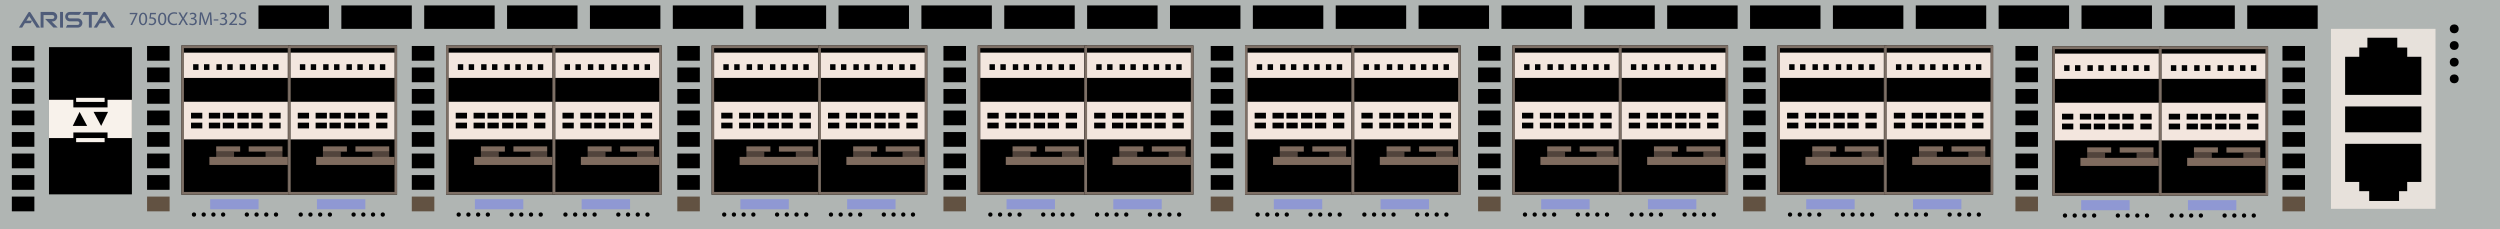 <?xml version="1.0" encoding="utf-8"?>
<!-- Copyright 2022 Virtual Console LLC. All rights reserved. Julia. Generator: Adobe Illustrator 23.1.0, SVG Export Plug-In . SVG Version: 6.00 Build 0)  -->
<svg version="1.1" id="Arista_DCS-7050CX3M-32S" xmlns="http://www.w3.org/2000/svg" xmlns:xlink="http://www.w3.org/1999/xlink" x="0px" y="0px"
	 viewBox="0 0 600 55" style="enable-background:new 0 0 600 55;" xml:space="preserve">
<style type="text/css">
	.st0{fill:#B0B5B3;}
	.st1{fill:#4F5C79;}
	.st2{fill:#52443C;}
	.st3{fill:#7E7066;}
	.st4{fill:#F3E6DE;}
	.st5{fill:#7F6B5E;}
	.st6{fill:#8F98D3;}
	.st7{fill:#F8F2EB;}
	.st8{fill:#625242;}
	.st9{fill:#E7E1DB;}
</style>
<rect class="st0" width="600" height="55"/>
<g>
	<g>
		<path class="st1" d="M8.794,6.63h0.822L7.316,3.006
			C7.196,2.816,6.919,2.817,6.8,3.007L6.786,3.029L6.786,3.029L4.541,6.61
			L5.315,6.63l0.655-1.069h1.364L7.694,4.967H6.335l0.671-1.094L8.794,6.63z"/>
		<path class="st1" d="M26.75,6.63h0.822l-2.3-3.624
			c-0.12-0.19-0.397-0.189-0.516,0.001l-0.014,0.022l-0-0l-2.245,3.582
			l0.774,0.02l0.655-1.069h1.364l0.359-0.594H24.292l0.671-1.094L26.75,6.63z"/>
		<path class="st1" d="M9.743,6.63V2.864h2.85c0.633,0,1.146,0.513,1.146,1.146V4.01
			c0,0.633-0.513,1.146-1.146,1.146h-0.195l1.451,1.451h-1.033l-1.985-2.06h1.75
			c0.255,0,0.462-0.207,0.462-0.462v-0c0-0.255-0.206-0.461-0.46-0.462
			l-2.134-0.008v3.015H9.743z"/>
		<rect x="14.419" y="2.864" class="st1" width="0.7" height="3.766"/>
		<path class="st1" d="M19.027,3.575l0.495-0.711h-2.742c-0.625,0-1.132,0.507-1.132,1.132
			v0c0,0.625,0.507,1.132,1.132,1.132h1.855c0.236,0,0.427,0.191,0.427,0.427
			v0c0,0.236-0.191,0.427-0.427,0.427h-2.492l-0.341,0.649h2.867
			c0.613,0,1.109-0.497,1.109-1.109V5.521c0-0.613-0.497-1.109-1.109-1.109h-1.929
			c-0.236,0-0.427-0.191-0.427-0.427V3.973c0-0.238,0.194-0.43,0.432-0.427
			L19.027,3.575z"/>
		<polygon class="st1" points="23.461,2.864 22.026,2.864 21.326,2.864 20.164,2.864 
			19.778,3.569 21.326,3.569 21.326,6.63 22.026,6.63 22.026,3.569 23.461,3.569 		
			"/>
	</g>
</g>
<rect x="62.035" y="1.307" width="16.908" height="5.618"/>
<rect x="81.923" y="1.307" width="16.908" height="5.618"/>
<rect x="101.81" y="1.307" width="16.908" height="5.618"/>
<rect x="121.698" y="1.307" width="16.908" height="5.618"/>
<rect x="141.586" y="1.307" width="16.908" height="5.618"/>
<rect x="161.473" y="1.307" width="16.908" height="5.618"/>
<rect x="181.361" y="1.307" width="16.908" height="5.618"/>
<rect x="201.248" y="1.307" width="16.908" height="5.618"/>
<rect x="221.136" y="1.307" width="16.908" height="5.618"/>
<rect x="241.023" y="1.307" width="16.908" height="5.618"/>
<rect x="260.911" y="1.307" width="16.908" height="5.618"/>
<rect x="280.798" y="1.307" width="16.908" height="5.618"/>
<rect x="300.686" y="1.307" width="16.908" height="5.618"/>
<rect x="320.573" y="1.307" width="16.908" height="5.618"/>
<rect x="340.461" y="1.307" width="16.908" height="5.618"/>
<rect x="360.348" y="1.307" width="16.908" height="5.618"/>
<rect x="380.236" y="1.307" width="16.908" height="5.618"/>
<rect x="400.123" y="1.307" width="16.908" height="5.618"/>
<rect x="420.011" y="1.307" width="16.908" height="5.618"/>
<rect x="439.898" y="1.307" width="16.908" height="5.618"/>
<rect x="459.786" y="1.307" width="16.908" height="5.618"/>
<rect x="479.673" y="1.307" width="16.908" height="5.618"/>
<rect x="499.561" y="1.307" width="16.908" height="5.618"/>
<rect x="519.448" y="1.307" width="16.908" height="5.618"/>
<rect x="539.336" y="1.307" width="16.908" height="5.618"/>
<rect x="43.523" y="10.897" width="26.155" height="35.828"/>
<g>
	<rect x="51.885" y="36.387" class="st2" width="4.288" height="1.53"/>
	<rect x="63.739" y="36.387" class="st2" width="4.052" height="1.53"/>
	<g>
		<path class="st3" d="M69.678,46.725H43.523V10.897h26.155V46.725z M44.14,46.069h24.921
			V11.553H44.14V46.069z"/>
	</g>
	<path class="st4" d="M44.14,12.634v6.063h24.921v-6.063H44.14z M47.647,16.792h-1.297
		v-1.379h1.297V16.792z M50.257,16.792h-1.297v-1.379h1.297V16.792z M53.24,16.792h-1.297
		v-1.379h1.297V16.792z M55.851,16.792h-1.297v-1.379h1.297V16.792z M58.834,16.792h-1.297
		v-1.379h1.297V16.792z M61.444,16.792h-1.297v-1.379h1.297V16.792z M64.241,16.792h-1.297
		v-1.379h1.297V16.792z M66.851,16.792H65.553v-1.379h1.297V16.792z"/>
	<path class="st4" d="M44.14,24.426v9.03h24.921v-9.03H44.14z M48.553,30.818h-2.709
		v-1.381h2.709V30.818z M48.553,28.445h-2.709v-1.381h2.709V28.445z M52.836,30.818
		h-2.709v-1.381h2.709V30.818z M52.836,28.445h-2.709v-1.381h2.709V28.445z
		 M56.174,30.818h-2.709v-1.381h2.709V30.818z M56.174,28.445h-2.709v-1.381h2.709
		V28.445z M59.687,30.818h-2.709v-1.381h2.709V30.818z M59.687,28.445h-2.709v-1.381
		h2.709V28.445z M63.024,30.818h-2.709v-1.381h2.709V30.818z M63.024,28.445h-2.709
		v-1.381h2.709V28.445z M67.357,30.818h-2.709v-1.381h2.709V30.818z M67.357,28.445
		h-2.709v-1.381h2.709V28.445z"/>
	<rect x="50.257" y="37.651" class="st5" width="18.803" height="1.935"/>
	<rect x="51.885" y="35.131" class="st5" width="5.753" height="1.256"/>
	<rect x="59.687" y="35.131" class="st5" width="8.104" height="1.256"/>
</g>
<rect x="50.44" y="47.803" class="st6" width="11.621" height="2.422"/>
<circle cx="46.554" cy="51.495" r="0.517"/>
<circle cx="48.887" cy="51.495" r="0.517"/>
<circle cx="51.22" cy="51.495" r="0.517"/>
<circle cx="53.554" cy="51.495" r="0.517"/>
<circle cx="59.245" cy="51.495" r="0.517"/>
<circle cx="61.578" cy="51.495" r="0.517"/>
<circle cx="63.911" cy="51.495" r="0.517"/>
<circle cx="66.245" cy="51.495" r="0.517"/>
<rect x="69.143" y="10.897" width="26.155" height="35.828"/>
<g>
	<rect x="77.505" y="36.387" class="st2" width="4.288" height="1.53"/>
	<rect x="89.359" y="36.387" class="st2" width="4.052" height="1.53"/>
	<g>
		<path class="st3" d="M95.298,46.725h-26.155V10.897h26.155V46.725z M69.76,46.069H94.681
			V11.553H69.76V46.069z"/>
	</g>
	<path class="st4" d="M69.76,12.634v6.063H94.681v-6.063H69.76z M73.267,16.792h-1.297
		v-1.379h1.297V16.792z M75.877,16.792h-1.297v-1.379h1.297V16.792z M78.86,16.792
		h-1.297v-1.379h1.297V16.792z M81.471,16.792h-1.297v-1.379h1.297V16.792z
		 M84.454,16.792h-1.297v-1.379h1.297V16.792z M87.064,16.792h-1.297v-1.379h1.297
		V16.792z M89.861,16.792h-1.297v-1.379h1.297V16.792z M92.471,16.792h-1.297v-1.379
		h1.297V16.792z"/>
	<path class="st4" d="M69.76,24.426v9.03H94.681v-9.03H69.76z M74.173,30.818h-2.709
		v-1.381h2.709V30.818z M74.173,28.445h-2.709v-1.381h2.709V28.445z M78.456,30.818
		h-2.709v-1.381h2.709V30.818z M78.456,28.445h-2.709v-1.381h2.709V28.445z
		 M81.794,30.818h-2.709v-1.381h2.709V30.818z M81.794,28.445h-2.709v-1.381h2.709
		V28.445z M85.307,30.818h-2.709v-1.381h2.709V30.818z M85.307,28.445h-2.709v-1.381
		h2.709V28.445z M88.644,30.818H85.935v-1.381h2.709V30.818z M88.644,28.445H85.935
		v-1.381h2.709V28.445z M92.977,30.818h-2.709v-1.381h2.709V30.818z M92.977,28.445
		h-2.709v-1.381h2.709V28.445z"/>
	<rect x="75.877" y="37.651" class="st5" width="18.803" height="1.935"/>
	<rect x="77.505" y="35.131" class="st5" width="5.753" height="1.256"/>
	<rect x="85.307" y="35.131" class="st5" width="8.104" height="1.256"/>
</g>
<rect x="76.06" y="47.803" class="st6" width="11.621" height="2.422"/>
<circle cx="72.173" cy="51.495" r="0.517"/>
<circle cx="74.507" cy="51.495" r="0.517"/>
<circle cx="76.84" cy="51.495" r="0.517"/>
<circle cx="79.173" cy="51.495" r="0.517"/>
<circle cx="84.865" cy="51.495" r="0.517"/>
<circle cx="87.198" cy="51.495" r="0.517"/>
<circle cx="89.531" cy="51.495" r="0.517"/>
<circle cx="91.865" cy="51.495" r="0.517"/>
<circle cx="589.016" cy="18.924" r="1.065"/>
<circle cx="589.016" cy="14.924" r="1.065"/>
<circle cx="589.016" cy="10.924" r="1.065"/>
<circle cx="589.016" cy="6.924" r="1.065"/>
<rect x="11.756" y="11.316" width="19.902" height="35.331"/>
<rect x="18.273" y="23.479" class="st7" width="6.835" height="0.983"/>
<rect x="18.273" y="33.133" class="st7" width="6.835" height="0.983"/>
<path class="st7" d="M25.809,23.948v1.824H17.604v-1.824h-5.848v9.185h5.848v-1.347h8.205
	v1.347h5.848v-9.185H25.809z M17.459,30.226l1.64-3.371l1.822,3.371H17.459z
	 M24.282,30.226l-1.822-3.371h3.462L24.282,30.226z"/>
<rect x="2.841" y="11.034" width="5.409" height="3.538"/>
<rect x="2.841" y="16.198" width="5.409" height="3.538"/>
<rect x="2.841" y="21.362" width="5.409" height="3.538"/>
<rect x="2.841" y="26.526" width="5.409" height="3.538"/>
<rect x="2.841" y="31.69" width="5.409" height="3.538"/>
<rect x="2.841" y="36.854" width="5.409" height="3.538"/>
<rect x="2.841" y="42.018" width="5.409" height="3.538"/>
<rect x="2.841" y="47.181" width="5.409" height="3.538"/>
<rect x="35.299" y="11.034" width="5.409" height="3.538"/>
<rect x="35.299" y="16.198" width="5.409" height="3.538"/>
<rect x="35.299" y="21.362" width="5.409" height="3.538"/>
<rect x="35.299" y="26.526" width="5.409" height="3.538"/>
<rect x="35.299" y="31.69" width="5.409" height="3.538"/>
<rect x="35.299" y="36.854" width="5.409" height="3.538"/>
<rect x="35.299" y="42.018" width="5.409" height="3.538"/>
<rect x="35.299" y="47.181" class="st8" width="5.409" height="3.538"/>
<rect x="107.055" y="10.897" width="26.155" height="35.828"/>
<g>
	<rect x="115.417" y="36.387" class="st2" width="4.288" height="1.53"/>
	<rect x="127.271" y="36.387" class="st2" width="4.052" height="1.53"/>
	<g>
		<path class="st3" d="M133.21,46.725h-26.155V10.897h26.155V46.725z M107.672,46.069h24.921
			V11.553h-24.921V46.069z"/>
	</g>
	<path class="st4" d="M107.672,12.634v6.063h24.921v-6.063H107.672z M111.179,16.792h-1.297
		v-1.379h1.297V16.792z M113.789,16.792h-1.297v-1.379h1.297V16.792z M116.773,16.792
		h-1.297v-1.379h1.297V16.792z M119.383,16.792h-1.297v-1.379h1.297V16.792z
		 M122.366,16.792h-1.297v-1.379h1.297V16.792z M124.976,16.792h-1.297v-1.379h1.297
		V16.792z M127.773,16.792h-1.297v-1.379h1.297V16.792z M130.383,16.792h-1.297v-1.379
		h1.297V16.792z"/>
	<path class="st4" d="M107.672,24.426v9.03h24.921v-9.03H107.672z M112.085,30.818h-2.709
		v-1.381h2.709V30.818z M112.085,28.445h-2.709v-1.381h2.709V28.445z M116.368,30.818
		h-2.709v-1.381h2.709V30.818z M116.368,28.445h-2.709v-1.381h2.709V28.445z
		 M119.706,30.818h-2.709v-1.381h2.709V30.818z M119.706,28.445h-2.709v-1.381h2.709
		V28.445z M123.219,30.818h-2.709v-1.381h2.709V30.818z M123.219,28.445h-2.709v-1.381
		h2.709V28.445z M126.556,30.818h-2.709v-1.381h2.709V30.818z M126.556,28.445h-2.709
		v-1.381h2.709V28.445z M130.889,30.818h-2.709v-1.381h2.709V30.818z M130.889,28.445
		h-2.709v-1.381h2.709V28.445z"/>
	<rect x="113.789" y="37.651" class="st5" width="18.803" height="1.935"/>
	<rect x="115.417" y="35.131" class="st5" width="5.753" height="1.256"/>
	<rect x="123.219" y="35.131" class="st5" width="8.104" height="1.256"/>
</g>
<rect x="113.972" y="47.803" class="st6" width="11.621" height="2.422"/>
<circle cx="110.086" cy="51.495" r="0.517"/>
<circle cx="112.419" cy="51.495" r="0.517"/>
<circle cx="114.752" cy="51.495" r="0.517"/>
<circle cx="117.086" cy="51.495" r="0.517"/>
<circle cx="122.777" cy="51.495" r="0.517"/>
<circle cx="125.11" cy="51.495" r="0.517"/>
<circle cx="127.443" cy="51.495" r="0.517"/>
<circle cx="129.777" cy="51.495" r="0.517"/>
<rect x="132.675" y="10.897" width="26.155" height="35.828"/>
<g>
	<rect x="141.037" y="36.387" class="st2" width="4.288" height="1.53"/>
	<rect x="152.891" y="36.387" class="st2" width="4.052" height="1.53"/>
	<g>
		<path class="st3" d="M158.83,46.725h-26.155V10.897h26.155V46.725z M133.292,46.069h24.921
			V11.553h-24.921V46.069z"/>
	</g>
	<path class="st4" d="M133.292,12.634v6.063h24.921v-6.063H133.292z M136.799,16.792h-1.297
		v-1.379h1.297V16.792z M139.409,16.792h-1.297v-1.379h1.297V16.792z M142.392,16.792
		h-1.297v-1.379h1.297V16.792z M145.003,16.792h-1.297v-1.379h1.297V16.792z
		 M147.986,16.792h-1.297v-1.379h1.297V16.792z M150.596,16.792h-1.297v-1.379h1.297
		V16.792z M153.393,16.792h-1.297v-1.379h1.297V16.792z M156.003,16.792h-1.297v-1.379
		h1.297V16.792z"/>
	<path class="st4" d="M133.292,24.426v9.03h24.921v-9.03H133.292z M137.705,30.818h-2.709
		v-1.381h2.709V30.818z M137.705,28.445h-2.709v-1.381h2.709V28.445z M141.988,30.818
		h-2.709v-1.381h2.709V30.818z M141.988,28.445h-2.709v-1.381h2.709V28.445z
		 M145.326,30.818h-2.709v-1.381h2.709V30.818z M145.326,28.445h-2.709v-1.381h2.709
		V28.445z M148.839,30.818h-2.709v-1.381h2.709V30.818z M148.839,28.445h-2.709v-1.381
		h2.709V28.445z M152.176,30.818h-2.709v-1.381H152.176V30.818z M152.176,28.445h-2.709
		v-1.381H152.176V28.445z M156.509,30.818h-2.709v-1.381h2.709V30.818z M156.509,28.445
		h-2.709v-1.381h2.709V28.445z"/>
	<rect x="139.409" y="37.651" class="st5" width="18.803" height="1.935"/>
	<rect x="141.037" y="35.131" class="st5" width="5.753" height="1.256"/>
	<rect x="148.839" y="35.131" class="st5" width="8.104" height="1.256"/>
</g>
<rect x="139.592" y="47.803" class="st6" width="11.621" height="2.422"/>
<circle cx="135.706" cy="51.495" r="0.517"/>
<circle cx="138.039" cy="51.495" r="0.517"/>
<circle cx="140.372" cy="51.495" r="0.517"/>
<circle cx="142.706" cy="51.495" r="0.517"/>
<circle cx="148.397" cy="51.495" r="0.517"/>
<circle cx="150.73" cy="51.495" r="0.517"/>
<circle cx="153.063" cy="51.495" r="0.517"/>
<circle cx="155.397" cy="51.495" r="0.517"/>
<rect x="98.831" y="11.034" width="5.409" height="3.538"/>
<rect x="98.831" y="16.198" width="5.409" height="3.538"/>
<rect x="98.831" y="21.362" width="5.409" height="3.538"/>
<rect x="98.831" y="26.526" width="5.409" height="3.538"/>
<rect x="98.831" y="31.69" width="5.409" height="3.538"/>
<rect x="98.831" y="36.854" width="5.409" height="3.538"/>
<rect x="98.831" y="42.018" width="5.409" height="3.538"/>
<rect x="98.831" y="47.181" class="st8" width="5.409" height="3.538"/>
<rect x="170.777" y="10.897" width="26.155" height="35.828"/>
<g>
	<rect x="179.139" y="36.387" class="st2" width="4.288" height="1.53"/>
	<rect x="190.993" y="36.387" class="st2" width="4.052" height="1.53"/>
	<g>
		<path class="st3" d="M196.932,46.725H170.777V10.897h26.155V46.725z M171.394,46.069h24.921
			V11.553h-24.921V46.069z"/>
	</g>
	<path class="st4" d="M171.394,12.634v6.063h24.921v-6.063H171.394z M174.901,16.792h-1.297
		v-1.379h1.297V16.792z M177.511,16.792h-1.297v-1.379h1.297V16.792z M180.495,16.792
		h-1.297v-1.379h1.297V16.792z M183.105,16.792h-1.297v-1.379h1.297V16.792z
		 M186.088,16.792h-1.297v-1.379h1.297V16.792z M188.698,16.792h-1.297v-1.379h1.297
		V16.792z M191.495,16.792h-1.297v-1.379h1.297V16.792z M194.105,16.792h-1.297v-1.379
		h1.297V16.792z"/>
	<path class="st4" d="M171.394,24.426v9.03h24.921v-9.03H171.394z M175.807,30.818H173.098
		v-1.381h2.709V30.818z M175.807,28.445H173.098v-1.381h2.709V28.445z M180.09,30.818
		h-2.709v-1.381h2.709V30.818z M180.09,28.445h-2.709v-1.381h2.709V28.445z
		 M183.428,30.818h-2.709v-1.381h2.709V30.818z M183.428,28.445h-2.709v-1.381h2.709
		V28.445z M186.941,30.818h-2.709v-1.381h2.709V30.818z M186.941,28.445h-2.709v-1.381
		h2.709V28.445z M190.278,30.818h-2.709v-1.381h2.709V30.818z M190.278,28.445h-2.709
		v-1.381h2.709V28.445z M194.611,30.818h-2.709v-1.381h2.709V30.818z M194.611,28.445
		h-2.709v-1.381h2.709V28.445z"/>
	<rect x="177.511" y="37.651" class="st5" width="18.803" height="1.935"/>
	<rect x="179.139" y="35.131" class="st5" width="5.753" height="1.256"/>
	<rect x="186.941" y="35.131" class="st5" width="8.104" height="1.256"/>
</g>
<rect x="177.694" y="47.803" class="st6" width="11.621" height="2.422"/>
<circle cx="173.808" cy="51.495" r="0.517"/>
<circle cx="176.141" cy="51.495" r="0.517"/>
<circle cx="178.474" cy="51.495" r="0.517"/>
<circle cx="180.808" cy="51.495" r="0.517"/>
<circle cx="186.499" cy="51.495" r="0.517"/>
<circle cx="188.832" cy="51.495" r="0.517"/>
<circle cx="191.165" cy="51.495" r="0.517"/>
<circle cx="193.499" cy="51.495" r="0.517"/>
<rect x="196.397" y="10.897" width="26.155" height="35.828"/>
<g>
	<rect x="204.759" y="36.387" class="st2" width="4.288" height="1.53"/>
	<rect x="216.613" y="36.387" class="st2" width="4.052" height="1.53"/>
	<g>
		<path class="st3" d="M222.552,46.725h-26.155V10.897h26.155V46.725z M197.014,46.069h24.921
			V11.553h-24.921V46.069z"/>
	</g>
	<path class="st4" d="M197.014,12.634v6.063h24.921v-6.063H197.014z M200.521,16.792h-1.297
		v-1.379h1.297V16.792z M203.131,16.792h-1.297v-1.379h1.297V16.792z M206.114,16.792
		h-1.297v-1.379h1.297V16.792z M208.725,16.792h-1.297v-1.379h1.297V16.792z
		 M211.708,16.792h-1.297v-1.379h1.297V16.792z M214.318,16.792h-1.297v-1.379h1.297
		V16.792z M217.115,16.792h-1.297v-1.379h1.297V16.792z M219.725,16.792h-1.297v-1.379
		h1.297V16.792z"/>
	<path class="st4" d="M197.014,24.426v9.03h24.921v-9.03H197.014z M201.427,30.818h-2.709
		v-1.381h2.709V30.818z M201.427,28.445h-2.709v-1.381h2.709V28.445z M205.71,30.818
		h-2.709v-1.381h2.709V30.818z M205.71,28.445h-2.709v-1.381h2.709V28.445z
		 M209.048,30.818h-2.709v-1.381h2.709V30.818z M209.048,28.445h-2.709v-1.381h2.709
		V28.445z M212.561,30.818h-2.709v-1.381h2.709V30.818z M212.561,28.445h-2.709v-1.381
		h2.709V28.445z M215.898,30.818h-2.709v-1.381h2.709V30.818z M215.898,28.445h-2.709
		v-1.381h2.709V28.445z M220.231,30.818h-2.709v-1.381h2.709V30.818z M220.231,28.445
		h-2.709v-1.381h2.709V28.445z"/>
	<rect x="203.131" y="37.651" class="st5" width="18.803" height="1.935"/>
	<rect x="204.759" y="35.131" class="st5" width="5.753" height="1.256"/>
	<rect x="212.561" y="35.131" class="st5" width="8.104" height="1.256"/>
</g>
<rect x="203.314" y="47.803" class="st6" width="11.621" height="2.422"/>
<circle cx="199.428" cy="51.495" r="0.517"/>
<circle cx="201.761" cy="51.495" r="0.517"/>
<circle cx="204.094" cy="51.495" r="0.517"/>
<circle cx="206.428" cy="51.495" r="0.517"/>
<circle cx="212.119" cy="51.495" r="0.517"/>
<circle cx="214.452" cy="51.495" r="0.517"/>
<circle cx="216.785" cy="51.495" r="0.517"/>
<circle cx="219.119" cy="51.495" r="0.517"/>
<rect x="162.553" y="11.034" width="5.409" height="3.538"/>
<rect x="162.553" y="16.198" width="5.409" height="3.538"/>
<rect x="162.553" y="21.362" width="5.409" height="3.538"/>
<rect x="162.553" y="26.526" width="5.409" height="3.538"/>
<rect x="162.553" y="31.69" width="5.409" height="3.538"/>
<rect x="162.553" y="36.854" width="5.409" height="3.538"/>
<rect x="162.553" y="42.018" width="5.409" height="3.538"/>
<rect x="162.553" y="47.181" class="st8" width="5.409" height="3.538"/>
<rect x="234.653" y="10.897" width="26.155" height="35.828"/>
<g>
	<rect x="243.016" y="36.387" class="st2" width="4.288" height="1.53"/>
	<rect x="254.869" y="36.387" class="st2" width="4.052" height="1.53"/>
	<g>
		<path class="st3" d="M260.808,46.725h-26.155V10.897h26.155V46.725z M235.27,46.069h24.921
			V11.553h-24.921V46.069z"/>
	</g>
	<path class="st4" d="M235.27,12.634v6.063h24.921v-6.063H235.27z M238.778,16.792h-1.297
		v-1.379h1.297V16.792z M241.388,16.792h-1.297v-1.379h1.297V16.792z M244.371,16.792
		h-1.297v-1.379h1.297V16.792z M246.981,16.792h-1.297v-1.379h1.297V16.792z
		 M249.964,16.792h-1.297v-1.379h1.297V16.792z M252.574,16.792h-1.297v-1.379h1.297
		V16.792z M255.371,16.792h-1.297v-1.379h1.297V16.792z M257.981,16.792h-1.297v-1.379
		h1.297V16.792z"/>
	<path class="st4" d="M235.27,24.426v9.03h24.921v-9.03H235.27z M239.683,30.818h-2.709
		v-1.381h2.709V30.818z M239.683,28.445h-2.709v-1.381h2.709V28.445z M243.967,30.818
		h-2.709v-1.381h2.709V30.818z M243.967,28.445h-2.709v-1.381h2.709V28.445z
		 M247.304,30.818h-2.709v-1.381h2.709V30.818z M247.304,28.445h-2.709v-1.381h2.709
		V28.445z M250.817,30.818h-2.709v-1.381h2.709V30.818z M250.817,28.445h-2.709v-1.381
		h2.709V28.445z M254.155,30.818h-2.709v-1.381h2.709V30.818z M254.155,28.445h-2.709
		v-1.381h2.709V28.445z M258.488,30.818h-2.709v-1.381h2.709V30.818z M258.488,28.445
		h-2.709v-1.381h2.709V28.445z"/>
	<rect x="241.388" y="37.651" class="st5" width="18.803" height="1.935"/>
	<rect x="243.016" y="35.131" class="st5" width="5.753" height="1.256"/>
	<rect x="250.817" y="35.131" class="st5" width="8.104" height="1.256"/>
</g>
<rect x="241.571" y="47.803" class="st6" width="11.621" height="2.422"/>
<circle cx="237.684" cy="51.495" r="0.517"/>
<circle cx="240.017" cy="51.495" r="0.517"/>
<circle cx="242.351" cy="51.495" r="0.517"/>
<circle cx="244.684" cy="51.495" r="0.517"/>
<circle cx="250.375" cy="51.495" r="0.517"/>
<circle cx="252.708" cy="51.495" r="0.517"/>
<circle cx="255.042" cy="51.495" r="0.517"/>
<circle cx="257.375" cy="51.495" r="0.517"/>
<rect x="260.273" y="10.897" width="26.155" height="35.828"/>
<g>
	<rect x="268.636" y="36.387" class="st2" width="4.288" height="1.53"/>
	<rect x="280.489" y="36.387" class="st2" width="4.052" height="1.53"/>
	<g>
		<path class="st3" d="M286.428,46.725h-26.155V10.897h26.155V46.725z M260.89,46.069h24.921
			V11.553h-24.921V46.069z"/>
	</g>
	<path class="st4" d="M260.89,12.634v6.063h24.921v-6.063H260.89z M264.398,16.792h-1.297
		v-1.379h1.297V16.792z M267.008,16.792h-1.297v-1.379h1.297V16.792z M269.991,16.792
		h-1.297v-1.379h1.297V16.792z M272.601,16.792h-1.297v-1.379h1.297V16.792z
		 M275.584,16.792h-1.297v-1.379h1.297V16.792z M278.194,16.792h-1.297v-1.379h1.297
		V16.792z M280.991,16.792h-1.297v-1.379h1.297V16.792z M283.601,16.792h-1.297v-1.379
		h1.297V16.792z"/>
	<path class="st4" d="M260.89,24.426v9.03h24.921v-9.03H260.89z M265.303,30.818h-2.709
		v-1.381h2.709V30.818z M265.303,28.445h-2.709v-1.381h2.709V28.445z M269.587,30.818
		h-2.709v-1.381h2.709V30.818z M269.587,28.445h-2.709v-1.381h2.709V28.445z
		 M272.924,30.818h-2.709v-1.381h2.709V30.818z M272.924,28.445h-2.709v-1.381h2.709
		V28.445z M276.437,30.818h-2.709v-1.381h2.709V30.818z M276.437,28.445h-2.709v-1.381
		h2.709V28.445z M279.775,30.818h-2.709v-1.381h2.709V30.818z M279.775,28.445h-2.709
		v-1.381h2.709V28.445z M284.108,30.818h-2.709v-1.381h2.709V30.818z M284.108,28.445
		h-2.709v-1.381h2.709V28.445z"/>
	<rect x="267.008" y="37.651" class="st5" width="18.803" height="1.935"/>
	<rect x="268.636" y="35.131" class="st5" width="5.753" height="1.256"/>
	<rect x="276.437" y="35.131" class="st5" width="8.104" height="1.256"/>
</g>
<rect x="267.191" y="47.803" class="st6" width="11.621" height="2.422"/>
<circle cx="263.304" cy="51.495" r="0.517"/>
<circle cx="265.637" cy="51.495" r="0.517"/>
<circle cx="267.971" cy="51.495" r="0.517"/>
<circle cx="270.304" cy="51.495" r="0.517"/>
<circle cx="275.995" cy="51.495" r="0.517"/>
<circle cx="278.328" cy="51.495" r="0.517"/>
<circle cx="280.662" cy="51.495" r="0.517"/>
<circle cx="282.995" cy="51.495" r="0.517"/>
<rect x="226.429" y="11.034" width="5.409" height="3.538"/>
<rect x="226.429" y="16.198" width="5.409" height="3.538"/>
<rect x="226.429" y="21.362" width="5.409" height="3.538"/>
<rect x="226.429" y="26.526" width="5.409" height="3.538"/>
<rect x="226.429" y="31.69" width="5.409" height="3.538"/>
<rect x="226.429" y="36.854" width="5.409" height="3.538"/>
<rect x="226.429" y="42.018" width="5.409" height="3.538"/>
<rect x="226.429" y="47.181" class="st8" width="5.409" height="3.538"/>
<rect x="298.798" y="10.897" width="26.155" height="35.828"/>
<g>
	<rect x="307.16" y="36.387" class="st2" width="4.288" height="1.53"/>
	<rect x="319.014" y="36.387" class="st2" width="4.052" height="1.53"/>
	<g>
		<path class="st3" d="M324.953,46.725h-26.155V10.897h26.155V46.725z M299.415,46.069h24.921
			V11.553h-24.921V46.069z"/>
	</g>
	<path class="st4" d="M299.415,12.634v6.063h24.921v-6.063H299.415z M302.922,16.792h-1.297
		v-1.379h1.297V16.792z M305.532,16.792h-1.297v-1.379h1.297V16.792z M308.515,16.792
		h-1.297v-1.379h1.297V16.792z M311.126,16.792h-1.297v-1.379h1.297V16.792z
		 M314.109,16.792h-1.297v-1.379h1.297V16.792z M316.719,16.792h-1.297v-1.379h1.297
		V16.792z M319.516,16.792h-1.297v-1.379h1.297V16.792z M322.126,16.792h-1.297v-1.379
		h1.297V16.792z"/>
	<path class="st4" d="M299.415,24.426v9.03h24.921v-9.03H299.415z M303.828,30.818h-2.709
		v-1.381h2.709V30.818z M303.828,28.445h-2.709v-1.381h2.709V28.445z M308.111,30.818
		h-2.709v-1.381h2.709V30.818z M308.111,28.445h-2.709v-1.381h2.709V28.445z
		 M311.449,30.818h-2.709v-1.381h2.709V30.818z M311.449,28.445h-2.709v-1.381h2.709
		V28.445z M314.962,30.818h-2.709v-1.381h2.709V30.818z M314.962,28.445h-2.709v-1.381
		h2.709V28.445z M318.299,30.818h-2.709v-1.381h2.709V30.818z M318.299,28.445h-2.709
		v-1.381h2.709V28.445z M322.632,30.818h-2.709v-1.381h2.709V30.818z M322.632,28.445
		h-2.709v-1.381h2.709V28.445z"/>
	<rect x="305.532" y="37.651" class="st5" width="18.803" height="1.935"/>
	<rect x="307.16" y="35.131" class="st5" width="5.753" height="1.256"/>
	<rect x="314.962" y="35.131" class="st5" width="8.104" height="1.256"/>
</g>
<rect x="305.715" y="47.803" class="st6" width="11.621" height="2.422"/>
<circle cx="301.828" cy="51.495" r="0.517"/>
<circle cx="304.162" cy="51.495" r="0.517"/>
<circle cx="306.495" cy="51.495" r="0.517"/>
<circle cx="308.828" cy="51.495" r="0.517"/>
<circle cx="314.52" cy="51.495" r="0.517"/>
<circle cx="316.853" cy="51.495" r="0.517"/>
<circle cx="319.186" cy="51.495" r="0.517"/>
<circle cx="321.52" cy="51.495" r="0.517"/>
<rect x="324.418" y="10.897" width="26.155" height="35.828"/>
<g>
	<rect x="332.78" y="36.387" class="st2" width="4.288" height="1.53"/>
	<rect x="344.634" y="36.387" class="st2" width="4.052" height="1.53"/>
	<g>
		<path class="st3" d="M350.573,46.725h-26.155V10.897h26.155V46.725z M325.035,46.069h24.921
			V11.553H325.035V46.069z"/>
	</g>
	<path class="st4" d="M325.035,12.634v6.063h24.921v-6.063H325.035z M328.542,16.792h-1.297
		v-1.379h1.297V16.792z M331.152,16.792h-1.297v-1.379h1.297V16.792z M334.135,16.792
		h-1.297v-1.379h1.297V16.792z M336.746,16.792h-1.297v-1.379h1.297V16.792z
		 M339.729,16.792h-1.297v-1.379h1.297V16.792z M342.339,16.792h-1.297v-1.379h1.297
		V16.792z M345.135,16.792h-1.297v-1.379h1.297V16.792z M347.746,16.792h-1.297v-1.379
		h1.297V16.792z"/>
	<path class="st4" d="M325.035,24.426v9.03h24.921v-9.03H325.035z M329.448,30.818h-2.709
		v-1.381h2.709V30.818z M329.448,28.445h-2.709v-1.381h2.709V28.445z M333.731,30.818
		h-2.709v-1.381h2.709V30.818z M333.731,28.445h-2.709v-1.381h2.709V28.445z
		 M337.069,30.818h-2.709v-1.381h2.709V30.818z M337.069,28.445h-2.709v-1.381h2.709
		V28.445z M340.582,30.818h-2.709v-1.381h2.709V30.818z M340.582,28.445h-2.709v-1.381
		h2.709V28.445z M343.919,30.818h-2.709v-1.381h2.709V30.818z M343.919,28.445h-2.709
		v-1.381h2.709V28.445z M348.252,30.818h-2.709v-1.381h2.709V30.818z M348.252,28.445
		h-2.709v-1.381h2.709V28.445z"/>
	<rect x="331.152" y="37.651" class="st5" width="18.803" height="1.935"/>
	<rect x="332.78" y="35.131" class="st5" width="5.753" height="1.256"/>
	<rect x="340.582" y="35.131" class="st5" width="8.104" height="1.256"/>
</g>
<rect x="331.335" y="47.803" class="st6" width="11.621" height="2.422"/>
<circle cx="327.448" cy="51.495" r="0.517"/>
<circle cx="329.782" cy="51.495" r="0.517"/>
<circle cx="332.115" cy="51.495" r="0.517"/>
<circle cx="334.448" cy="51.495" r="0.517"/>
<circle cx="340.14" cy="51.495" r="0.517"/>
<circle cx="342.473" cy="51.495" r="0.517"/>
<circle cx="344.806" cy="51.495" r="0.517"/>
<circle cx="347.14" cy="51.495" r="0.517"/>
<rect x="290.574" y="11.034" width="5.409" height="3.538"/>
<rect x="290.574" y="16.198" width="5.409" height="3.538"/>
<rect x="290.574" y="21.362" width="5.409" height="3.538"/>
<rect x="290.574" y="26.526" width="5.409" height="3.538"/>
<rect x="290.574" y="31.69" width="5.409" height="3.538"/>
<rect x="290.574" y="36.854" width="5.409" height="3.538"/>
<rect x="290.574" y="42.018" width="5.409" height="3.538"/>
<rect x="290.574" y="47.181" class="st8" width="5.409" height="3.538"/>
<rect x="362.964" y="10.897" width="26.155" height="35.828"/>
<g>
	<rect x="371.327" y="36.387" class="st2" width="4.288" height="1.53"/>
	<rect x="383.181" y="36.387" class="st2" width="4.052" height="1.53"/>
	<g>
		<path class="st3" d="M389.119,46.725h-26.155V10.897h26.155V46.725z M363.581,46.069h24.921
			V11.553h-24.921V46.069z"/>
	</g>
	<path class="st4" d="M363.581,12.634v6.063h24.921v-6.063H363.581z M367.089,16.792h-1.297
		v-1.379h1.297V16.792z M369.699,16.792h-1.297v-1.379h1.297V16.792z M372.682,16.792
		h-1.297v-1.379h1.297V16.792z M375.292,16.792h-1.297v-1.379h1.297V16.792z
		 M378.275,16.792h-1.297v-1.379h1.297V16.792z M380.886,16.792h-1.297v-1.379h1.297
		V16.792z M383.682,16.792h-1.297v-1.379h1.297V16.792z M386.292,16.792h-1.297v-1.379
		h1.297V16.792z"/>
	<path class="st4" d="M363.581,24.426v9.03h24.921v-9.03H363.581z M367.994,30.818h-2.709
		v-1.381h2.709V30.818z M367.994,28.445h-2.709v-1.381h2.709V28.445z M372.278,30.818
		h-2.709v-1.381h2.709V30.818z M372.278,28.445h-2.709v-1.381h2.709V28.445z
		 M375.615,30.818h-2.709v-1.381h2.709V30.818z M375.615,28.445h-2.709v-1.381h2.709
		V28.445z M379.128,30.818h-2.709v-1.381h2.709V30.818z M379.128,28.445h-2.709v-1.381
		h2.709V28.445z M382.466,30.818h-2.709v-1.381h2.709V30.818z M382.466,28.445h-2.709
		v-1.381h2.709V28.445z M386.799,30.818h-2.709v-1.381h2.709V30.818z M386.799,28.445
		h-2.709v-1.381h2.709V28.445z"/>
	<rect x="369.699" y="37.651" class="st5" width="18.803" height="1.935"/>
	<rect x="371.327" y="35.131" class="st5" width="5.753" height="1.256"/>
	<rect x="379.128" y="35.131" class="st5" width="8.104" height="1.256"/>
</g>
<rect x="369.882" y="47.803" class="st6" width="11.621" height="2.422"/>
<circle cx="365.995" cy="51.495" r="0.517"/>
<circle cx="368.328" cy="51.495" r="0.517"/>
<circle cx="370.662" cy="51.495" r="0.517"/>
<circle cx="372.995" cy="51.495" r="0.517"/>
<circle cx="378.686" cy="51.495" r="0.517"/>
<circle cx="381.02" cy="51.495" r="0.517"/>
<circle cx="383.353" cy="51.495" r="0.517"/>
<circle cx="385.686" cy="51.495" r="0.517"/>
<rect x="388.584" y="10.897" width="26.155" height="35.828"/>
<g>
	<rect x="396.947" y="36.387" class="st2" width="4.288" height="1.53"/>
	<rect x="408.8" y="36.387" class="st2" width="4.052" height="1.53"/>
	<g>
		<path class="st3" d="M414.739,46.725h-26.155V10.897h26.155V46.725z M389.201,46.069h24.921
			V11.553H389.201V46.069z"/>
	</g>
	<path class="st4" d="M389.201,12.634v6.063h24.921v-6.063H389.201z M392.709,16.792h-1.297
		v-1.379h1.297V16.792z M395.319,16.792h-1.297v-1.379h1.297V16.792z M398.302,16.792
		h-1.297v-1.379h1.297V16.792z M400.912,16.792h-1.297v-1.379h1.297V16.792z
		 M403.895,16.792h-1.297v-1.379h1.297V16.792z M406.505,16.792h-1.297v-1.379h1.297
		V16.792z M409.302,16.792h-1.297v-1.379h1.297V16.792z M411.912,16.792h-1.297v-1.379
		h1.297V16.792z"/>
	<path class="st4" d="M389.201,24.426v9.03h24.921v-9.03H389.201z M393.614,30.818h-2.709
		v-1.381h2.709V30.818z M393.614,28.445h-2.709v-1.381h2.709V28.445z M397.898,30.818
		h-2.709v-1.381h2.709V30.818z M397.898,28.445h-2.709v-1.381h2.709V28.445z
		 M401.235,30.818h-2.709v-1.381h2.709V30.818z M401.235,28.445h-2.709v-1.381h2.709
		V28.445z M404.748,30.818h-2.709v-1.381h2.709V30.818z M404.748,28.445h-2.709v-1.381
		h2.709V28.445z M408.086,30.818h-2.709v-1.381h2.709V30.818z M408.086,28.445h-2.709
		v-1.381h2.709V28.445z M412.419,30.818h-2.709v-1.381h2.709V30.818z M412.419,28.445
		h-2.709v-1.381h2.709V28.445z"/>
	<rect x="395.319" y="37.651" class="st5" width="18.803" height="1.935"/>
	<rect x="396.947" y="35.131" class="st5" width="5.753" height="1.256"/>
	<rect x="404.748" y="35.131" class="st5" width="8.104" height="1.256"/>
</g>
<rect x="395.502" y="47.803" class="st6" width="11.621" height="2.422"/>
<circle cx="391.615" cy="51.495" r="0.517"/>
<circle cx="393.948" cy="51.495" r="0.517"/>
<circle cx="396.282" cy="51.495" r="0.517"/>
<circle cx="398.615" cy="51.495" r="0.517"/>
<circle cx="404.306" cy="51.495" r="0.517"/>
<circle cx="406.639" cy="51.495" r="0.517"/>
<circle cx="408.973" cy="51.495" r="0.517"/>
<circle cx="411.306" cy="51.495" r="0.517"/>
<rect x="354.74" y="11.034" width="5.409" height="3.538"/>
<rect x="354.74" y="16.198" width="5.409" height="3.538"/>
<rect x="354.74" y="21.362" width="5.409" height="3.538"/>
<rect x="354.74" y="26.526" width="5.409" height="3.538"/>
<rect x="354.74" y="31.69" width="5.409" height="3.538"/>
<rect x="354.74" y="36.854" width="5.409" height="3.538"/>
<rect x="354.74" y="42.018" width="5.409" height="3.538"/>
<rect x="354.74" y="47.181" class="st8" width="5.409" height="3.538"/>
<rect x="426.577" y="10.897" width="26.155" height="35.828"/>
<g>
	<rect x="434.939" y="36.387" class="st2" width="4.288" height="1.53"/>
	<rect x="446.793" y="36.387" class="st2" width="4.052" height="1.53"/>
	<g>
		<path class="st3" d="M452.732,46.725h-26.155V10.897h26.155V46.725z M427.194,46.069h24.921
			V11.553h-24.921V46.069z"/>
	</g>
	<path class="st4" d="M427.194,12.634v6.063h24.921v-6.063H427.194z M430.701,16.792h-1.297
		v-1.379h1.297V16.792z M433.311,16.792h-1.297v-1.379h1.297V16.792z M436.294,16.792
		h-1.297v-1.379h1.297V16.792z M438.905,16.792h-1.297v-1.379h1.297V16.792z
		 M441.888,16.792h-1.297v-1.379h1.297V16.792z M444.498,16.792h-1.297v-1.379h1.297
		V16.792z M447.295,16.792h-1.297v-1.379h1.297V16.792z M449.905,16.792h-1.297v-1.379
		h1.297V16.792z"/>
	<path class="st4" d="M427.194,24.426v9.03h24.921v-9.03H427.194z M431.607,30.818h-2.709
		v-1.381h2.709V30.818z M431.607,28.445h-2.709v-1.381h2.709V28.445z M435.89,30.818
		h-2.709v-1.381h2.709V30.818z M435.89,28.445h-2.709v-1.381h2.709V28.445z
		 M439.228,30.818h-2.709v-1.381h2.709V30.818z M439.228,28.445h-2.709v-1.381h2.709
		V28.445z M442.741,30.818h-2.709v-1.381h2.709V30.818z M442.741,28.445h-2.709v-1.381
		h2.709V28.445z M446.078,30.818h-2.709v-1.381h2.709V30.818z M446.078,28.445h-2.709
		v-1.381h2.709V28.445z M450.411,30.818h-2.709v-1.381h2.709V30.818z M450.411,28.445
		h-2.709v-1.381h2.709V28.445z"/>
	<rect x="433.311" y="37.651" class="st5" width="18.803" height="1.935"/>
	<rect x="434.939" y="35.131" class="st5" width="5.753" height="1.256"/>
	<rect x="442.741" y="35.131" class="st5" width="8.104" height="1.256"/>
</g>
<rect x="433.494" y="47.803" class="st6" width="11.621" height="2.422"/>
<circle cx="429.608" cy="51.495" r="0.517"/>
<circle cx="431.941" cy="51.495" r="0.517"/>
<circle cx="434.274" cy="51.495" r="0.517"/>
<circle cx="436.608" cy="51.495" r="0.517"/>
<circle cx="442.299" cy="51.495" r="0.517"/>
<circle cx="444.632" cy="51.495" r="0.517"/>
<circle cx="446.965" cy="51.495" r="0.517"/>
<circle cx="449.299" cy="51.495" r="0.517"/>
<rect x="452.197" y="10.897" width="26.155" height="35.828"/>
<g>
	<rect x="460.559" y="36.387" class="st2" width="4.288" height="1.53"/>
	<rect x="472.413" y="36.387" class="st2" width="4.052" height="1.53"/>
	<g>
		<path class="st3" d="M478.352,46.725h-26.155V10.897h26.155V46.725z M452.814,46.069h24.921
			V11.553h-24.921V46.069z"/>
	</g>
	<path class="st4" d="M452.814,12.634v6.063h24.921v-6.063H452.814z M456.321,16.792h-1.297
		v-1.379h1.297V16.792z M458.931,16.792h-1.297v-1.379h1.297V16.792z M461.914,16.792
		h-1.297v-1.379h1.297V16.792z M464.525,16.792h-1.297v-1.379h1.297V16.792z
		 M467.508,16.792h-1.297v-1.379h1.297V16.792z M470.118,16.792h-1.297v-1.379h1.297
		V16.792z M472.915,16.792h-1.297v-1.379h1.297V16.792z M475.525,16.792h-1.297v-1.379
		h1.297V16.792z"/>
	<path class="st4" d="M452.814,24.426v9.03h24.921v-9.03H452.814z M457.227,30.818h-2.709
		v-1.381h2.709V30.818z M457.227,28.445h-2.709v-1.381h2.709V28.445z M461.51,30.818
		h-2.709v-1.381h2.709V30.818z M461.51,28.445h-2.709v-1.381h2.709V28.445z
		 M464.848,30.818h-2.709v-1.381h2.709V30.818z M464.848,28.445h-2.709v-1.381h2.709
		V28.445z M468.361,30.818h-2.709v-1.381h2.709V30.818z M468.361,28.445h-2.709v-1.381
		h2.709V28.445z M471.698,30.818h-2.709v-1.381h2.709V30.818z M471.698,28.445h-2.709
		v-1.381h2.709V28.445z M476.031,30.818h-2.709v-1.381h2.709V30.818z M476.031,28.445
		h-2.709v-1.381h2.709V28.445z"/>
	<rect x="458.931" y="37.651" class="st5" width="18.803" height="1.935"/>
	<rect x="460.559" y="35.131" class="st5" width="5.753" height="1.256"/>
	<rect x="468.361" y="35.131" class="st5" width="8.104" height="1.256"/>
</g>
<rect x="459.114" y="47.803" class="st6" width="11.621" height="2.422"/>
<circle cx="455.228" cy="51.495" r="0.517"/>
<circle cx="457.561" cy="51.495" r="0.517"/>
<circle cx="459.894" cy="51.495" r="0.517"/>
<circle cx="462.228" cy="51.495" r="0.517"/>
<circle cx="467.919" cy="51.495" r="0.517"/>
<circle cx="470.252" cy="51.495" r="0.517"/>
<circle cx="472.585" cy="51.495" r="0.517"/>
<circle cx="474.919" cy="51.495" r="0.517"/>
<rect x="418.353" y="11.034" width="5.409" height="3.538"/>
<rect x="418.353" y="16.198" width="5.409" height="3.538"/>
<rect x="418.353" y="21.362" width="5.409" height="3.538"/>
<rect x="418.353" y="26.526" width="5.409" height="3.538"/>
<rect x="418.353" y="31.69" width="5.409" height="3.538"/>
<rect x="418.353" y="36.854" width="5.409" height="3.538"/>
<rect x="418.353" y="42.018" width="5.409" height="3.538"/>
<rect x="418.353" y="47.181" class="st8" width="5.409" height="3.538"/>
<rect x="492.564" y="11.132" width="26.155" height="35.828"/>
<g>
	<rect x="500.927" y="36.621" class="st2" width="4.288" height="1.53"/>
	<rect x="512.781" y="36.621" class="st2" width="4.052" height="1.53"/>
	<g>
		<path class="st3" d="M518.72,46.96h-26.155V11.132h26.155V46.96z M493.182,46.304h24.921
			V11.788h-24.921V46.304z"/>
	</g>
	<path class="st4" d="M493.182,12.869v6.063h24.921v-6.063H493.182z M496.689,17.027h-1.297
		v-1.379h1.297V17.027z M499.299,17.027h-1.297v-1.379h1.297V17.027z M502.282,17.027
		h-1.297v-1.379h1.297V17.027z M504.892,17.027h-1.297v-1.379h1.297V17.027z
		 M507.875,17.027h-1.297v-1.379h1.297V17.027z M510.486,17.027h-1.297v-1.379h1.297
		V17.027z M513.282,17.027h-1.297v-1.379h1.297V17.027z M515.893,17.027h-1.297v-1.379
		h1.297V17.027z"/>
	<path class="st4" d="M493.182,24.661v9.03h24.921v-9.03H493.182z M497.594,31.052h-2.709
		v-1.381h2.709V31.052z M497.594,28.68h-2.709V27.299h2.709V28.68z M501.878,31.052
		h-2.709v-1.381h2.709V31.052z M501.878,28.68h-2.709V27.299h2.709V28.68z
		 M505.215,31.052h-2.709v-1.381h2.709V31.052z M505.215,28.68h-2.709V27.299h2.709
		V28.68z M508.729,31.052h-2.709v-1.381h2.709V31.052z M508.729,28.68h-2.709V27.299
		h2.709V28.68z M512.066,31.052h-2.709v-1.381h2.709V31.052z M512.066,28.68h-2.709
		V27.299h2.709V28.68z M516.399,31.052h-2.709v-1.381h2.709V31.052z M516.399,28.68
		h-2.709V27.299h2.709V28.68z"/>
	<rect x="499.299" y="37.886" class="st5" width="18.803" height="1.935"/>
	<rect x="500.927" y="35.365" class="st5" width="5.753" height="1.256"/>
	<rect x="508.729" y="35.365" class="st5" width="8.104" height="1.256"/>
</g>
<rect x="499.482" y="48.037" class="st6" width="11.621" height="2.422"/>
<circle cx="495.595" cy="51.73" r="0.517"/>
<circle cx="497.929" cy="51.73" r="0.517"/>
<circle cx="500.262" cy="51.73" r="0.517"/>
<circle cx="502.595" cy="51.73" r="0.517"/>
<circle cx="508.286" cy="51.73" r="0.517"/>
<circle cx="510.62" cy="51.73" r="0.517"/>
<circle cx="512.953" cy="51.73" r="0.517"/>
<circle cx="515.286" cy="51.73" r="0.517"/>
<rect x="518.184" y="11.132" width="26.155" height="35.828"/>
<g>
	<rect x="526.547" y="36.621" class="st2" width="4.288" height="1.53"/>
	<rect x="538.401" y="36.621" class="st2" width="4.052" height="1.53"/>
	<g>
		<path class="st3" d="M544.34,46.96h-26.155V11.132h26.155V46.96z M518.802,46.304h24.921
			V11.788h-24.921V46.304z"/>
	</g>
	<path class="st4" d="M518.802,12.869v6.063h24.921v-6.063H518.802z M522.309,17.027h-1.297
		v-1.379h1.297V17.027z M524.919,17.027h-1.297v-1.379h1.297V17.027z M527.902,17.027
		h-1.297v-1.379h1.297V17.027z M530.512,17.027h-1.297v-1.379h1.297V17.027z
		 M533.495,17.027h-1.297v-1.379h1.297V17.027z M536.106,17.027h-1.297v-1.379h1.297
		V17.027z M538.902,17.027h-1.297v-1.379h1.297V17.027z M541.513,17.027H540.215v-1.379
		h1.297V17.027z"/>
	<path class="st4" d="M518.802,24.661v9.03h24.921v-9.03H518.802z M523.214,31.052h-2.709
		v-1.381h2.709V31.052z M523.214,28.68h-2.709V27.299h2.709V28.68z M527.498,31.052
		h-2.709v-1.381h2.709V31.052z M527.498,28.68h-2.709V27.299h2.709V28.68z
		 M530.835,31.052h-2.709v-1.381h2.709V31.052z M530.835,28.68h-2.709V27.299h2.709
		V28.68z M534.349,31.052h-2.709v-1.381h2.709V31.052z M534.349,28.68h-2.709V27.299
		h2.709V28.68z M537.686,31.052h-2.709v-1.381h2.709V31.052z M537.686,28.68h-2.709
		V27.299h2.709V28.68z M542.019,31.052h-2.709v-1.381h2.709V31.052z M542.019,28.68
		h-2.709V27.299h2.709V28.68z"/>
	<rect x="524.919" y="37.886" class="st5" width="18.803" height="1.935"/>
	<rect x="526.547" y="35.365" class="st5" width="5.753" height="1.256"/>
	<rect x="534.349" y="35.365" class="st5" width="8.104" height="1.256"/>
</g>
<rect x="525.102" y="48.037" class="st6" width="11.621" height="2.422"/>
<circle cx="521.215" cy="51.73" r="0.517"/>
<circle cx="523.549" cy="51.73" r="0.517"/>
<circle cx="525.882" cy="51.73" r="0.517"/>
<circle cx="528.215" cy="51.73" r="0.517"/>
<circle cx="533.906" cy="51.73" r="0.517"/>
<circle cx="536.24" cy="51.73" r="0.517"/>
<circle cx="538.573" cy="51.73" r="0.517"/>
<circle cx="540.906" cy="51.73" r="0.517"/>
<rect x="483.705" y="11.034" width="5.409" height="3.538"/>
<rect x="483.705" y="16.198" width="5.409" height="3.538"/>
<rect x="483.705" y="21.362" width="5.409" height="3.538"/>
<rect x="483.705" y="26.526" width="5.409" height="3.538"/>
<rect x="483.705" y="31.69" width="5.409" height="3.538"/>
<rect x="483.705" y="36.854" width="5.409" height="3.538"/>
<rect x="483.705" y="42.018" width="5.409" height="3.538"/>
<rect x="483.705" y="47.181" class="st8" width="5.409" height="3.538"/>
<rect x="547.79" y="11.034" width="5.409" height="3.538"/>
<rect x="547.79" y="16.198" width="5.409" height="3.538"/>
<rect x="547.79" y="21.362" width="5.409" height="3.538"/>
<rect x="547.79" y="26.526" width="5.409" height="3.538"/>
<rect x="547.79" y="31.69" width="5.409" height="3.538"/>
<rect x="547.79" y="36.854" width="5.409" height="3.538"/>
<rect x="547.79" y="42.018" width="5.409" height="3.538"/>
<rect x="547.79" y="47.181" class="st8" width="5.409" height="3.538"/>
<rect x="559.43" y="6.925" class="st9" width="25.09" height="43.192"/>
<polygon points="577.734,13.628 577.734,11.413 575.344,11.413 575.344,9.055 
	568.176,9.055 568.176,11.413 566.226,11.413 566.226,13.628 562.827,13.628 
	562.827,22.774 581.123,22.774 581.123,13.628 "/>
<polygon points="566.216,43.666 566.216,45.881 568.606,45.881 568.606,48.238 
	575.774,48.238 575.774,45.881 577.724,45.881 577.724,43.666 581.123,43.666 
	581.123,34.52 562.827,34.52 562.827,43.666 "/>
<rect x="562.827" y="25.547" width="18.296" height="6.2"/>
<g>
	<path class="st1" d="M32.979,3.086v0.26l-1.27,2.656H31.3l1.265-2.58V3.414h-1.426
		V3.086H32.979z"/>
	<path class="st1" d="M35.32,4.513c0,0.991-0.368,1.539-1.014,1.539
		c-0.57,0-0.956-0.534-0.964-1.499c0-0.978,0.421-1.516,1.014-1.516
		C34.971,3.037,35.32,3.584,35.32,4.513z M33.737,4.558
		c0,0.758,0.233,1.188,0.592,1.188c0.404,0,0.597-0.471,0.597-1.216
		c0-0.718-0.184-1.188-0.592-1.188C33.988,3.342,33.737,3.763,33.737,4.558z"/>
	<path class="st1" d="M37.42,3.418h-1.112l-0.112,0.749
		c0.067-0.009,0.13-0.018,0.238-0.018c0.224,0,0.449,0.049,0.628,0.157
		c0.229,0.13,0.417,0.381,0.417,0.749c0,0.57-0.453,0.996-1.086,0.996
		c-0.318,0-0.587-0.09-0.727-0.179l0.099-0.301
		c0.121,0.072,0.359,0.162,0.624,0.162c0.373,0,0.691-0.242,0.691-0.633
		c-0.004-0.376-0.256-0.646-0.839-0.646c-0.166,0-0.296,0.018-0.404,0.032
		l0.188-1.4h1.395V3.418z"/>
	<path class="st1" d="M39.916,4.513c0,0.991-0.368,1.539-1.014,1.539
		c-0.57,0-0.956-0.534-0.964-1.499c0-0.978,0.421-1.516,1.014-1.516
		C39.566,3.037,39.916,3.584,39.916,4.513z M38.332,4.558
		c0,0.758,0.233,1.188,0.592,1.188c0.404,0,0.597-0.471,0.597-1.216
		c0-0.718-0.184-1.188-0.592-1.188C38.583,3.342,38.332,3.763,38.332,4.558z"/>
	<path class="st1" d="M42.527,5.903c-0.144,0.072-0.431,0.144-0.799,0.144
		c-0.852,0-1.494-0.539-1.494-1.53c0-0.947,0.642-1.588,1.579-1.588
		c0.377,0,0.614,0.081,0.718,0.134L42.438,3.382
		c-0.148-0.071-0.359-0.125-0.61-0.125c-0.708,0-1.18,0.453-1.18,1.247
		c0,0.74,0.426,1.216,1.162,1.216c0.238,0,0.48-0.049,0.637-0.125L42.527,5.903z"
		/>
	<path class="st1" d="M44.667,6.002L44.281,5.333c-0.157-0.256-0.255-0.422-0.35-0.597
		h-0.009c-0.085,0.175-0.17,0.336-0.327,0.601l-0.364,0.664h-0.448l0.924-1.53
		l-0.888-1.494h0.453l0.399,0.708c0.112,0.198,0.197,0.35,0.278,0.512h0.014
		c0.085-0.18,0.162-0.319,0.273-0.512l0.413-0.708h0.448L44.178,4.45
		l0.942,1.552H44.667z"/>
	<path class="st1" d="M45.524,5.549c0.112,0.072,0.373,0.184,0.646,0.184
		c0.507,0,0.664-0.323,0.66-0.565c-0.004-0.408-0.373-0.583-0.754-0.583H45.856
		V4.288h0.22c0.287,0,0.651-0.148,0.651-0.493c0-0.233-0.148-0.44-0.512-0.44
		c-0.233,0-0.458,0.104-0.583,0.193l-0.103-0.287
		c0.152-0.112,0.448-0.224,0.762-0.224c0.574,0,0.834,0.341,0.834,0.695
		c0,0.301-0.179,0.556-0.538,0.687v0.009c0.359,0.072,0.65,0.341,0.65,0.75
		c0,0.466-0.363,0.875-1.063,0.875c-0.328,0-0.615-0.103-0.758-0.197L45.524,5.549
		z"/>
	<path class="st1" d="M50.415,4.674c-0.022-0.421-0.049-0.928-0.045-1.305H50.356
		c-0.103,0.354-0.229,0.731-0.381,1.148L49.441,5.984h-0.296l-0.489-1.44
		c-0.144-0.426-0.265-0.816-0.35-1.175H48.297
		c-0.009,0.377-0.031,0.884-0.058,1.337l-0.081,1.296h-0.372l0.211-3.023h0.498
		l0.516,1.462c0.125,0.372,0.229,0.704,0.305,1.018h0.013
		c0.077-0.305,0.184-0.637,0.319-1.018l0.538-1.462h0.498l0.188,3.023h-0.381
		L50.415,4.674z"/>
	<path class="st1" d="M52.396,4.643V4.934h-1.108V4.643H52.396z"/>
	<path class="st1" d="M52.824,5.549c0.112,0.072,0.373,0.184,0.646,0.184
		c0.507,0,0.664-0.323,0.66-0.565C54.125,4.759,53.757,4.584,53.375,4.584h-0.22
		V4.288h0.22c0.287,0,0.651-0.148,0.651-0.493c0-0.233-0.148-0.44-0.512-0.44
		c-0.233,0-0.458,0.104-0.583,0.193l-0.103-0.287
		c0.152-0.112,0.448-0.224,0.762-0.224c0.574,0,0.834,0.341,0.834,0.695
		c0,0.301-0.179,0.556-0.538,0.687v0.009c0.359,0.072,0.65,0.341,0.65,0.75
		c0,0.466-0.363,0.875-1.063,0.875c-0.328,0-0.615-0.103-0.758-0.197L52.824,5.549
		z"/>
	<path class="st1" d="M55.027,6.002V5.76l0.31-0.301
		c0.745-0.708,1.082-1.085,1.086-1.525c0-0.296-0.144-0.57-0.579-0.57
		c-0.265,0-0.485,0.134-0.619,0.247l-0.126-0.278
		c0.202-0.17,0.489-0.296,0.826-0.296c0.628,0,0.893,0.431,0.893,0.848
		c0,0.538-0.39,0.973-1.005,1.565l-0.233,0.215v0.009h1.31v0.328H55.027z"/>
	<path class="st1" d="M57.41,5.526c0.175,0.108,0.431,0.197,0.7,0.197
		c0.399,0,0.633-0.21,0.633-0.516c0-0.283-0.162-0.444-0.57-0.601
		C57.679,4.432,57.375,4.176,57.375,3.75c0-0.471,0.39-0.821,0.978-0.821
		c0.31,0,0.534,0.072,0.668,0.148l-0.107,0.318
		c-0.099-0.054-0.301-0.144-0.574-0.144c-0.413,0-0.57,0.247-0.57,0.453
		c0,0.283,0.184,0.422,0.601,0.583c0.511,0.198,0.771,0.444,0.771,0.889
		c0,0.466-0.345,0.87-1.059,0.87c-0.292,0-0.61-0.085-0.771-0.193L57.41,5.526
		z"/>
</g>
</svg>
